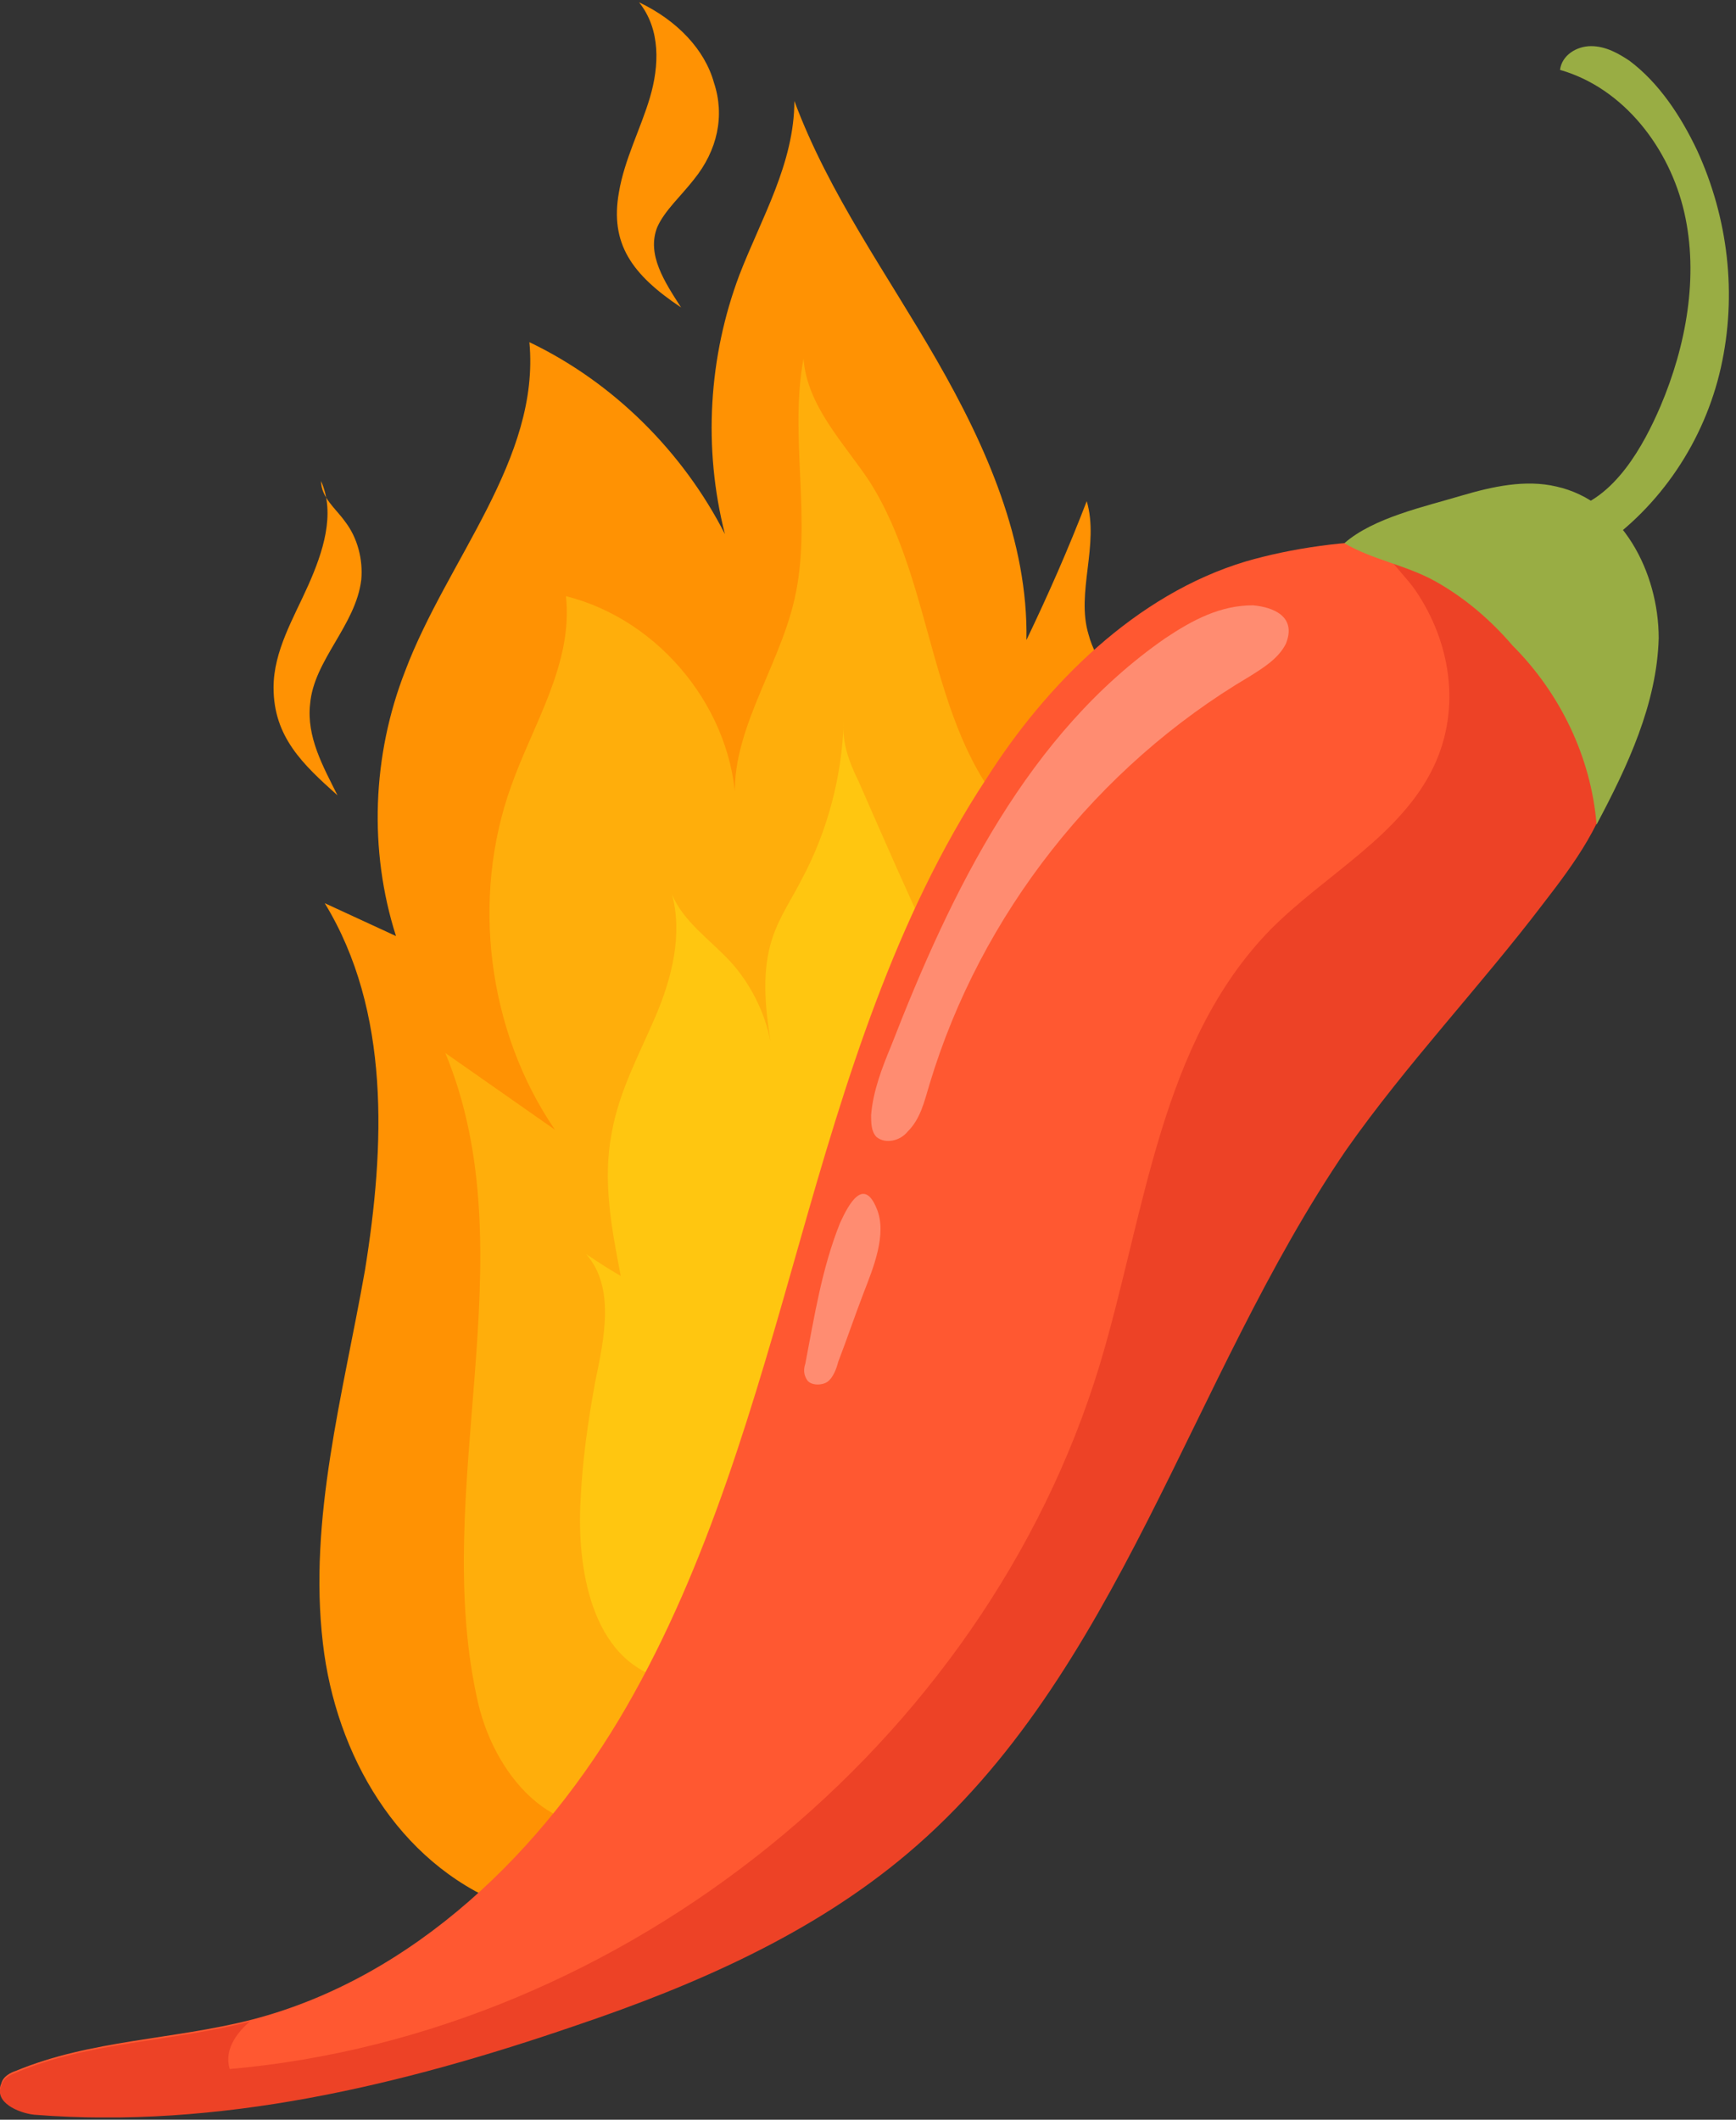 <svg width="95" height="116" fill="none" xmlns="http://www.w3.org/2000/svg"><rect width="100%" height="100%" fill="#333333" stroke="none"/><g clip-path="url(#a)"><path d="M14.97 37.625c0-2 1.1-3.8 1.9-5.6.8-1.8 1.5-3.9.7-5.7 0 .9.8 1.5 1.3 2.2.7.9 1 2.1.9 3.2-.3 2.5-2.6 4.4-2.8 6.8-.2 1.8.7 3.4 1.5 5-1.9-1.7-3.5-3.2-3.5-5.9ZM33.87 10.525c.3-1.8 1.2-3.5 1.7-5.2.5-1.7.6-3.7-.6-5.2 2.1 1 3.6 2.6 4.1 4.4.6 1.8.2 3.7-1.1 5.3-.7.9-1.6 1.7-2 2.6-.6 1.5.4 3 1.3 4.4-2.7-1.8-3.9-3.5-3.4-6.3Z" fill="#FF9203"/><path d="M17.67 89.925c-.8-6.8 1.1-13.6 2.3-20.4 1.1-6.8 1.4-14.2-2.2-20.1l3.9 1.8c-1.5-4.7-1.3-9.9.5-14.5 2.3-6.1 7.4-11.6 6.8-18 4.6 2.2 8.4 6 10.7 10.5-1.2-4.7-.9-9.7.8-14.2 1.2-3.1 3-6.1 3-9.5 1.9 5.1 5.1 9.5 7.8 14.2 2.7 4.7 5 9.9 4.9 15.3 1.2-2.5 2.3-5 3.3-7.6.7 2.4-.6 5 .1 7.3.4 1.5 1.5 2.7 2.5 3.9 3.6 4.1 7 9.3 6 14.7-.9 5.3-5.5 8.9-9.1 12.9-7.6 8.7-10.7 20.4-17.1 29.9-3 4.5-8.4 10.7-14.3 8.1-5.8-2.3-9.2-8.2-9.9-14.3Z" fill="#FF9203"/><path d="M26.17 93.225c-2.7-11.7 2.8-24.5-1.8-35.6l6 4.2c-3.7-5.4-4.6-12.7-2.4-18.8 1.2-3.4 3.4-6.7 3-10.4 5.2 1.3 9.2 6.3 9.3 11.6-.5-3.9 2.3-7.5 3.2-11.4 1-4.3-.3-8.9.5-13.2.2 2.6 2.2 4.6 3.6 6.7 3.7 5.8 3.2 14 8.2 18.8.2-2.1 1-4.2 2.3-5.8-1.1 4.9 3.7 9.1 4.9 14 1 3.9-.3 8.1-2.5 11.5-2.2 3.4-5.1 6.3-7.7 9.4-3.8 4.6-6.9 9.8-9.6 15.2-1.8 3.6-4 8.5-8.1 10-4.4 1.9-7.9-2-8.9-6.2Z" fill="#FFAE0B"/><path d="M31.77 82.125c.1-2.2.4-4.3.8-6.5.5-2.4 1.1-5.2-.5-7 .6.4 1.2.8 1.9 1.2-.5-2.6-1-5.2-.5-7.8.4-2.3 1.5-4.3 2.4-6.4.9-2.1 1.5-4.5.9-6.7.6 1.5 2.1 2.5 3.2 3.7 1.1 1.2 1.9 2.8 2.2 4.4-.3-1.9-.5-3.9.1-5.7.4-1.2 1.1-2.2 1.6-3.2 1.4-2.6 2.2-5.6 2.3-8.6-.1 1.1.3 2.2.8 3.2 1.4 3.2 2.8 6.4 4.3 9.6.9-.4 1.5-1.4 1.5-2.4 1.1 1 2.3 2.1 3 3.4 2 3.3 1.2 7.5 0 11.1-2.5 7.2-6.8 13.6-11.1 19.9-1.7 2.4-4.5 8.4-8.2 7.6-4.2-1-4.9-6.3-4.7-9.8Z" fill="#FFC610"/><path d="M53.97 42.625c-5 7.6-7.7 16.5-10.2 25.3-2.5 8.8-5 17.7-9.5 25.5-4.5 7.8-11.6 14.8-20.5 17.1-4.3 1.1-8.8 1.1-12.9 2.8-.3.1-.7.3-.8.7-.4.9.9 1.5 1.8 1.6 10.1.8 20.1-1.6 29.7-4.9 6.5-2.2 12.9-5 18.1-9.4 11.6-9.8 15.4-25.9 24-38.5 3.3-4.7 7.2-8.9 10.8-13.5 1.7-2.2 3.4-4.5 3.9-7.3.8-3.6-.6-7.7-3.5-10-4-3.3-11.9-2.7-16.7-1.3-6 1.8-10.9 6.7-14.2 11.9Z" fill="#FF5831"/><path d="M84.47 49.425c1.7-2.2 3.4-4.5 3.9-7.3.8-3.6-.6-7.7-3.5-10-2.3-1.9-6-2.5-9.5-2.4.8 1.1 1.7 2 2.1 2.6 1.9 2.8 2.5 6.4 1 9.6-1.8 3.8-5.9 5.9-8.9 8.9-6.1 6.2-6.9 15.6-9.4 23.9-6.3 20.7-26 36.6-47.6 38.5-.3-1 .3-1.9 1.1-2.6-4.2 1.1-8.8 1.1-12.8 2.8-.3.1-.7.3-.8.7-.4.9.9 1.5 1.8 1.6 10.1.8 20.1-1.6 29.7-4.9 6.5-2.2 12.9-5 18.1-9.4 11.6-9.8 15.4-25.9 24-38.5 3.3-4.7 7.3-8.9 10.8-13.5Z" fill="#ED4226"/><path d="M87.37 45.125c1.7-3.2 3.3-6.6 3.4-10.2 0-3.6-2-7.5-5.6-8.3-1.7-.4-3.5 0-5.2.5-2 .6-4.8 1.2-6.4 2.6 1.5.9 3.4 1.2 5 2.1 1.6.9 3 2.1 4.2 3.5 2.6 2.6 4.3 6.1 4.6 9.8Z" fill="#99AD44"/><path d="M90.87 22.225c1.4-3.3 2.1-7.1 1.3-10.6s-3.3-6.8-6.8-7.8c.1-.8.9-1.3 1.7-1.3.8 0 1.5.4 2.1.8 1.6 1.2 2.8 3 3.7 4.9 1.7 3.7 2.2 7.9 1.3 11.9-.9 4-3.3 7.6-6.7 9.9-.9.6-1.9 1.1-3 .9-.9-.2-1.8-1.2-1.4-2.2.5-1.3 1.8-.6 2.7-.8 2.6-.6 4.2-3.6 5.1-5.7Z" fill="#99AD44"/><path opacity=".31" d="M63.77 34.925c-7.5 5.2-11.7 13.8-15 22.3-.5 1.2-1 2.5-1.1 3.8 0 .4 0 .9.3 1.2.5.4 1.3.2 1.7-.3.7-.7.9-1.6 1.2-2.6 2.8-9.3 9.2-17.4 17.5-22.3.8-.5 1.6-1 2-1.8.6-1.5-.7-2-1.8-2.1-1.8 0-3.3.8-4.8 1.8ZM45.97 66.925c-1 2.5-1.4 5.1-1.9 7.7-.1.3-.1.6.1.9.2.3.8.3 1.1.1.3-.2.5-.7.6-1.1.5-1.3.9-2.5 1.4-3.8.5-1.3 1.3-3.2.7-4.6-.7-1.7-1.5-.3-2 .8Z" fill="#fff"/></g><defs><clipPath id="a"><path fill="#fff" transform="translate(0 .125)" d="M0 0h94.62v115.75H0z"/></clipPath></defs></svg>